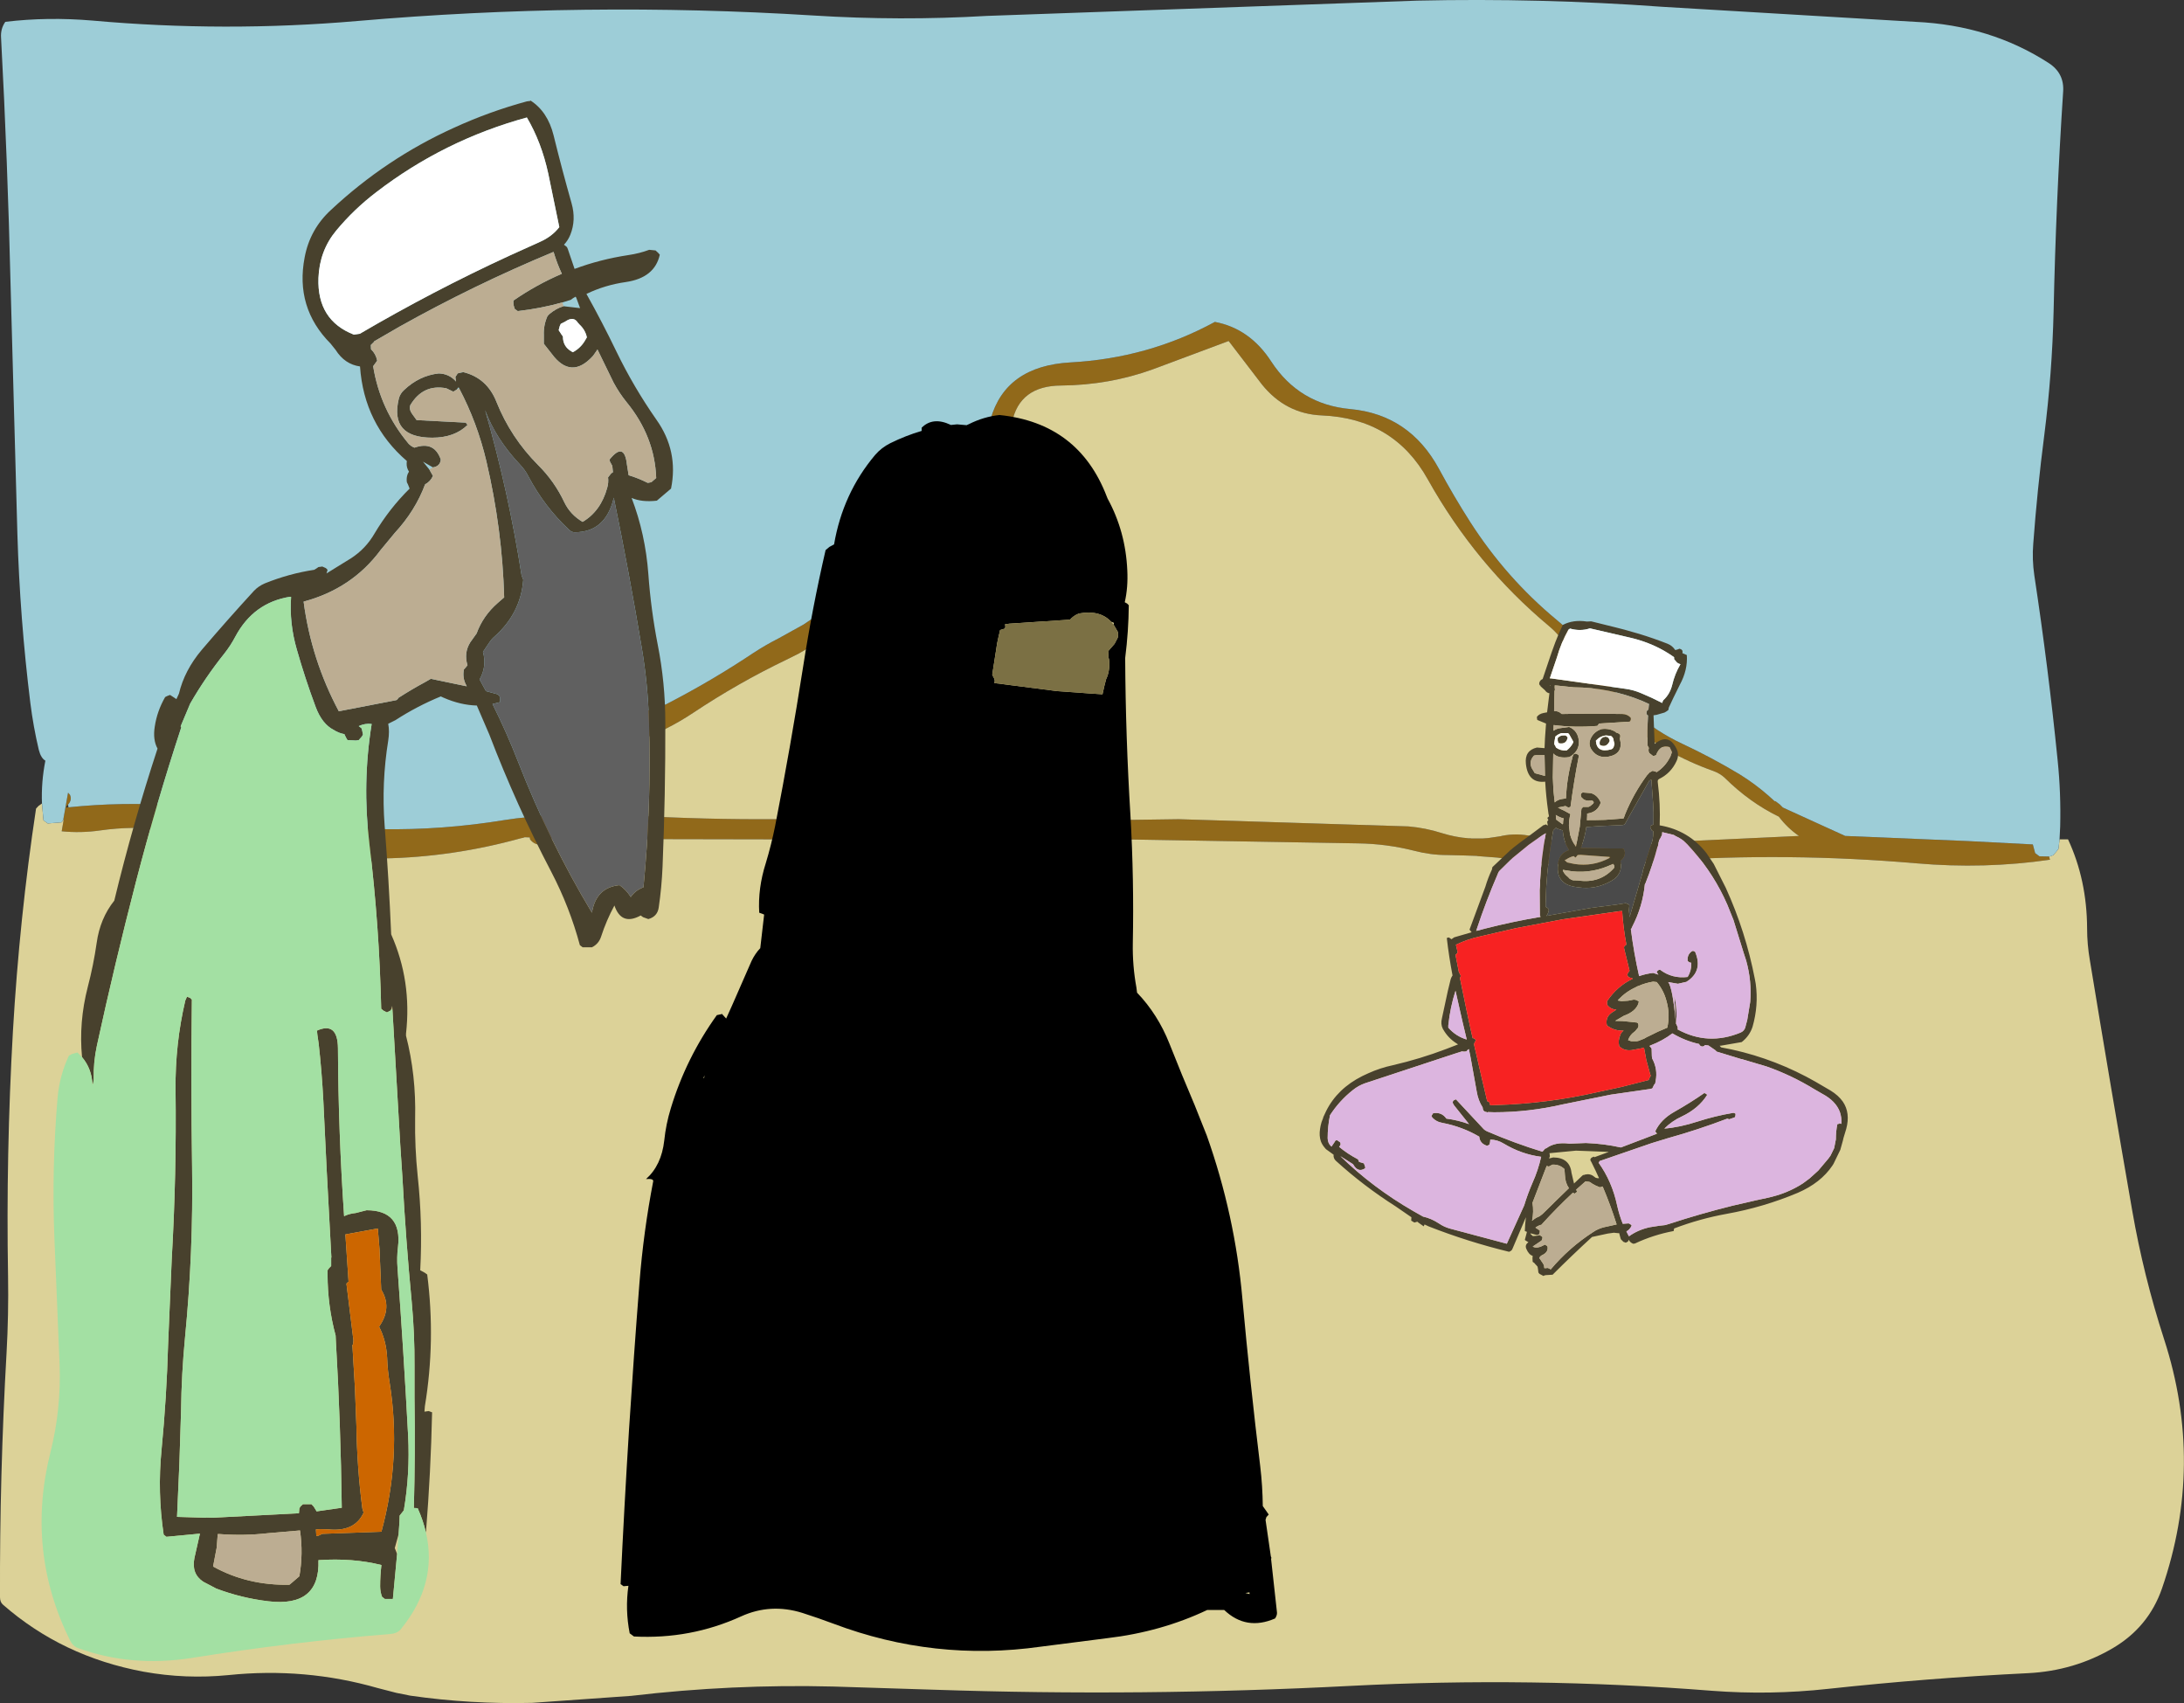<?xml version="1.0" encoding="UTF-8" standalone="no"?>
<svg xmlns:xlink="http://www.w3.org/1999/xlink" height="401.55px" width="515.05px" xmlns="http://www.w3.org/2000/svg">
  <rect width="100%" height="100%" fill="#333333" stroke="none"/>
  <g transform="matrix(1.0, 0.0, 0.0, 1.0, 20.75, 17.4)">
    <path d="M-5.8 175.85 L-5.8 175.7 -4.7 169.5 -4.25 170.0 Q-3.7 171.2 -4.7 172.3 L-5.25 173.0 -4.6 172.95 Q7.9 171.65 20.6 172.5 30.5 173.15 40.5 175.1 54.75 177.85 69.05 178.1 83.6 178.35 98.25 175.95 L101.05 175.55 107.65 174.85 107.9 174.8 108.25 174.8 108.65 174.4 109.25 173.75 Q113.6 157.15 128.3 151.3 L128.65 151.2 129.3 150.95 134.1 149.5 136.35 148.65 Q147.05 143.15 157.0 136.5 159.75 134.7 162.8 133.15 L168.75 129.85 171.8 127.8 178.25 122.85 Q189.15 113.55 200.7 105.05 207.2 100.25 210.1 93.3 211.55 89.7 212.05 85.6 212.3 83.4 212.85 81.45 216.4 68.9 231.7 68.05 250.05 67.05 265.75 58.5 274.0 60.05 279.05 67.85 285.65 77.95 297.7 79.05 311.65 80.35 318.6 93.15 322.05 99.55 325.95 105.65 334.45 118.9 346.35 128.75 352.35 133.65 356.4 140.35 363.5 152.15 376.05 158.0 383.1 161.3 389.55 165.2 393.1 167.4 396.25 170.15 L397.75 171.5 397.95 171.5 398.95 172.25 399.7 173.0 414.4 179.7 443.2 180.9 458.65 181.7 459.2 183.75 460.2 184.5 462.5 184.55 462.6 185.0 462.7 185.3 Q447.3 187.55 431.15 186.15 401.0 183.55 371.05 185.55 L367.05 185.8 356.4 186.75 342.95 186.25 332.35 184.8 327.75 184.45 327.5 184.4 324.55 184.3 320.45 184.2 Q316.6 184.2 312.8 183.2 306.3 181.55 299.5 181.45 L246.75 180.55 246.45 180.55 244.55 180.55 217.5 180.0 214.15 179.95 Q203.4 179.8 192.75 180.05 L161.4 180.5 161.35 180.5 135.5 180.45 128.15 180.45 127.7 180.45 127.25 180.45 109.5 180.2 109.15 180.5 109.0 180.6 108.35 181.1 107.25 181.75 Q105.35 181.95 104.25 180.5 L104.2 180.1 104.2 180.05 103.0 180.0 102.55 180.15 102.05 180.25 Q86.0 184.7 69.6 185.0 56.85 185.2 43.85 182.9 L23.65 179.05 18.45 178.2 Q10.6 177.3 2.85 178.4 -1.65 179.05 -6.2 178.6 L-5.75 176.0 -5.8 175.85 M344.65 130.3 Q327.25 115.8 315.95 95.6 307.95 81.25 291.0 80.55 282.45 80.2 276.85 73.25 L269.0 63.0 251.05 69.7 Q240.8 73.4 229.5 73.5 219.65 73.55 217.9 82.25 L217.9 82.3 Q216.8 88.0 214.7 93.3 L212.0 99.1 Q204.65 113.2 189.8 120.4 186.0 122.25 182.95 125.2 177.15 130.9 170.5 135.0 L167.7 136.65 164.7 138.15 Q153.35 143.6 142.75 150.65 136.45 154.85 129.5 157.3 L128.5 157.65 127.9 157.85 121.75 159.5 Q118.8 165.8 114.95 171.6 114.1 172.9 114.25 174.5 119.75 174.35 125.45 174.7 L125.6 174.7 125.85 174.75 127.45 174.85 128.75 174.9 Q145.5 175.85 162.3 175.75 L189.3 174.9 Q201.75 174.25 214.25 175.0 L214.5 175.0 244.0 175.9 246.3 175.9 246.7 175.9 257.25 175.75 311.4 177.45 Q315.45 177.8 319.35 179.05 322.4 180.0 325.5 180.25 L326.0 180.25 326.25 180.3 326.9 180.3 328.85 180.3 330.2 180.2 333.25 179.75 333.35 179.7 Q337.0 178.95 340.65 179.8 L346.15 180.9 Q356.7 182.7 367.4 181.75 L368.55 181.65 369.9 181.55 377.75 180.9 403.5 179.7 Q400.8 177.85 398.75 175.15 391.85 171.8 386.0 166.0 384.95 165.0 383.35 164.4 360.45 156.25 348.7 135.15 347.2 132.45 344.65 130.3" fill="#91691a" fill-rule="evenodd" stroke="none"/>
    <path d="M464.95 180.5 L466.95 180.5 Q471.4 190.05 471.45 201.5 471.45 205.25 472.1 209.0 476.95 238.55 482.1 268.1 484.75 283.35 489.6 298.35 499.2 327.9 489.1 357.15 485.95 366.2 477.6 371.15 468.45 376.55 457.5 377.1 433.9 378.25 410.35 380.8 396.7 382.3 382.95 381.25 340.35 377.9 297.7 380.1 248.55 382.65 199.5 381.0 L175.75 380.25 Q151.85 379.65 128.1 382.45 L104.75 384.1 Q90.25 384.45 76.0 382.4 L72.75 381.75 68.3 380.6 Q51.15 375.7 33.15 377.55 23.05 378.55 13.1 376.75 -6.05 373.2 -20.05 360.95 -20.75 360.35 -20.75 359.2 -20.85 330.4 -19.2 301.5 -18.7 292.55 -18.85 283.5 -19.35 254.75 -17.7 225.7 -16.15 199.05 -12.25 173.25 L-11.65 172.6 -10.85 172.05 -10.5 176.0 -9.5 176.75 -6.25 176.5 -5.8 175.85 -5.75 176.0 -6.2 178.6 Q-1.65 179.05 2.85 178.4 10.6 177.3 18.45 178.2 L23.65 179.05 43.85 182.9 Q56.85 185.2 69.6 185.0 86.0 184.7 102.05 180.25 L102.55 180.15 103.0 180.0 104.2 180.05 104.2 180.1 104.25 180.5 Q105.35 181.95 107.25 181.75 L108.35 181.1 109.0 180.6 109.15 180.5 109.5 180.2 127.25 180.45 127.7 180.45 128.15 180.45 135.5 180.45 161.35 180.5 161.4 180.5 192.75 180.05 Q203.4 179.8 214.15 179.95 L217.5 180.0 244.55 180.55 246.45 180.55 246.75 180.55 299.5 181.45 Q306.3 181.55 312.8 183.2 316.6 184.2 320.45 184.2 L324.55 184.3 327.5 184.4 327.75 184.45 332.35 184.8 342.95 186.25 356.4 186.75 367.05 185.8 371.05 185.55 Q401.0 183.55 431.15 186.15 447.3 187.55 462.7 185.3 L462.6 185.0 462.5 184.55 462.7 184.5 463.45 184.25 464.15 183.45 464.7 182.75 464.95 180.5 M344.65 130.3 Q347.2 132.45 348.7 135.15 360.45 156.25 383.35 164.4 384.95 165.0 386.0 166.0 391.85 171.8 398.75 175.15 400.8 177.85 403.5 179.7 L377.75 180.9 369.9 181.55 368.55 181.65 367.4 181.75 Q356.7 182.7 346.15 180.9 L340.65 179.8 Q337.0 178.95 333.35 179.7 L333.25 179.75 330.2 180.2 328.85 180.3 326.9 180.3 326.25 180.3 326.0 180.25 325.5 180.25 Q322.4 180.0 319.35 179.05 315.45 177.8 311.4 177.45 L257.25 175.75 246.7 175.9 246.3 175.9 244.0 175.9 214.5 175.0 214.25 175.0 Q201.75 174.25 189.3 174.9 L162.3 175.75 Q145.5 175.85 128.75 174.9 L127.45 174.85 125.85 174.75 125.6 174.7 125.45 174.7 Q119.75 174.35 114.25 174.5 114.1 172.9 114.95 171.6 118.8 165.8 121.75 159.5 L127.9 157.85 128.5 157.65 129.5 157.3 Q136.45 154.85 142.75 150.65 153.35 143.6 164.7 138.15 L167.7 136.65 170.5 135.0 Q177.15 130.9 182.95 125.2 186.0 122.25 189.8 120.4 204.65 113.2 212.0 99.1 L214.7 93.3 Q216.8 88.0 217.9 82.3 L217.9 82.25 Q219.65 73.55 229.5 73.5 240.8 73.4 251.05 69.7 L269.0 63.0 276.85 73.25 Q282.45 80.2 291.0 80.55 307.95 81.25 315.95 95.6 327.25 115.8 344.65 130.3" fill="#dcd298" fill-rule="evenodd" stroke="none"/>
    <path d="M-10.85 172.05 Q-11.05 167.0 -10.05 161.95 -11.1 161.35 -11.6 159.4 -12.9 153.9 -13.6 148.3 -16.05 128.5 -16.65 108.5 L-18.25 50.0 Q-18.95 20.5 -20.5 -8.5 -20.65 -10.6 -19.5 -12.25 -9.55 -13.45 1.05 -12.55 32.25 -9.75 63.55 -12.45 117.2 -17.1 171.0 -13.75 191.55 -12.45 212.0 -13.65 L313.45 -17.25 Q342.4 -17.9 371.2 -15.8 L430.95 -12.25 Q448.65 -11.45 462.45 -2.5 466.1 -0.1 465.8 4.2 464.1 30.1 463.55 56.0 463.2 70.6 461.35 85.2 459.7 97.95 458.75 110.8 458.45 114.5 459.0 118.25 462.3 140.0 464.5 161.85 465.3 169.6 465.1 177.5 L464.95 180.5 464.7 182.75 464.15 183.45 463.45 184.25 462.7 184.5 462.5 184.55 460.2 184.5 459.2 183.75 458.65 181.7 443.2 180.9 414.4 179.7 399.7 173.0 398.95 172.25 397.95 171.5 397.75 171.5 396.25 170.15 Q393.1 167.4 389.55 165.2 383.1 161.3 376.05 158.0 363.5 152.15 356.4 140.35 352.35 133.65 346.35 128.75 334.45 118.9 325.95 105.65 322.05 99.55 318.6 93.15 311.65 80.35 297.7 79.05 285.65 77.95 279.05 67.85 274.0 60.05 265.75 58.5 250.05 67.05 231.7 68.05 216.4 68.9 212.85 81.45 212.3 83.4 212.05 85.6 211.55 89.7 210.1 93.3 207.2 100.25 200.7 105.05 189.15 113.55 178.25 122.85 L171.8 127.8 168.75 129.85 162.8 133.15 Q159.75 134.7 157.0 136.5 147.05 143.15 136.35 148.65 L134.1 149.5 129.3 150.95 128.65 151.2 128.3 151.3 Q113.6 157.15 109.25 173.75 L108.65 174.4 108.25 174.8 107.9 174.8 107.65 174.85 101.05 175.55 98.25 175.95 Q83.6 178.35 69.05 178.1 54.75 177.85 40.5 175.1 30.5 173.15 20.6 172.5 7.9 171.65 -4.6 172.95 L-4.7 172.3 Q-3.7 171.2 -4.25 170.0 L-4.7 169.5 -5.8 175.7 -5.8 175.85 -6.25 176.5 -9.5 176.75 -10.5 176.0 -10.85 172.05" fill="#9dcdd7" fill-rule="evenodd" stroke="none"/>
    <path d="M375.35 135.55 L375.8 135.75 376.0 136.0 376.05 136.3 376.0 136.6 376.6 136.85 377.05 137.05 Q377.3 140.55 375.4 144.05 L373.85 147.2 372.8 149.45 372.7 150.0 372.3 150.3 371.8 150.6 369.9 151.15 369.2 151.25 369.45 157.7 369.5 158.0 369.6 157.9 Q372.75 155.4 374.6 159.1 375.35 160.55 374.6 162.1 373.3 164.9 370.55 166.25 370.1 166.45 370.2 167.05 370.85 172.15 370.65 177.2 377.45 178.35 381.65 183.7 L383.4 186.3 386.25 191.95 Q390.95 202.3 393.1 213.45 L393.3 214.55 Q394.0 219.65 392.55 224.7 391.85 226.85 390.0 228.3 L385.1 229.15 384.8 229.15 384.95 229.35 385.15 229.55 Q395.65 231.45 405.2 236.45 L407.3 237.6 410.9 239.7 Q412.8 240.85 413.85 242.35 415.65 245.0 414.65 248.75 L414.0 250.9 413.85 251.55 413.25 253.7 411.65 257.0 411.4 257.4 Q408.65 261.5 403.2 263.85 395.1 267.25 386.45 268.8 380.1 269.95 374.05 272.25 L374.0 272.55 373.95 272.85 Q369.15 273.75 364.8 275.8 L364.4 275.85 Q363.65 275.55 363.35 274.9 L363.2 275.3 362.95 275.45 362.65 275.6 362.25 275.45 362.1 275.4 362.05 275.35 361.5 274.8 361.35 274.3 361.1 273.35 360.8 273.35 360.3 273.3 359.85 273.25 358.4 273.45 354.7 274.25 Q349.9 278.65 345.4 283.15 L343.75 283.25 343.4 283.35 343.25 283.45 342.3 282.95 342.05 282.65 341.95 281.8 341.85 281.25 341.55 280.9 341.35 280.7 341.05 280.35 340.8 280.2 340.7 280.1 340.65 279.25 340.7 278.7 Q339.8 278.45 339.2 277.05 338.8 276.1 339.7 275.5 L339.05 275.1 338.85 274.95 339.35 273.05 338.85 272.85 Q338.9 271.2 339.1 269.6 L335.95 277.0 335.8 277.3 335.6 277.5 335.15 277.75 Q325.45 275.4 316.15 271.75 L315.2 271.3 315.0 271.75 313.8 270.9 313.5 270.65 312.8 270.85 312.05 270.4 312.1 269.6 308.4 267.05 Q300.85 262.25 294.35 256.35 293.65 255.75 293.75 254.85 L291.95 253.55 291.65 253.2 Q291.05 252.5 290.75 251.7 290.3 250.4 290.55 248.8 290.65 248.05 290.9 247.2 L291.3 246.15 291.3 246.05 292.0 244.55 Q294.65 239.25 300.55 236.3 L301.95 235.65 Q304.7 234.4 307.75 233.75 314.2 232.25 320.25 229.95 L323.1 228.85 322.8 228.65 Q320.8 227.4 319.65 225.4 L319.5 225.15 Q318.95 224.05 319.3 222.7 L320.7 216.2 321.25 213.95 Q321.4 213.15 321.8 212.6 320.95 208.15 320.45 203.8 L320.5 203.75 320.55 203.7 320.9 203.65 320.9 203.6 321.55 204.05 322.2 203.6 326.0 202.5 326.3 202.4 325.85 201.85 325.8 201.8 329.55 191.65 Q330.15 189.6 331.1 187.6 L331.1 187.55 331.2 187.05 335.5 183.0 335.65 182.9 336.1 182.5 337.65 181.3 339.9 179.65 343.25 177.15 343.55 177.1 343.7 177.0 343.75 176.95 344.15 177.2 344.2 177.25 344.25 177.1 344.15 176.6 344.15 176.45 344.1 176.3 344.15 176.3 344.4 175.9 344.2 175.6 344.2 175.4 344.3 175.3 344.4 175.2 344.45 175.15 344.5 175.15 344.55 175.15 344.5 174.8 344.5 174.7 344.45 174.65 344.35 173.9 Q343.85 170.4 343.65 166.9 339.6 167.35 339.1 162.7 338.75 159.55 341.7 158.85 L343.5 159.0 343.6 156.7 343.7 155.3 343.85 153.2 341.8 152.35 341.75 152.2 341.7 151.8 341.7 151.6 Q342.25 150.9 343.3 150.7 L344.1 150.55 344.65 146.05 Q344.05 146.0 343.6 145.35 L342.55 144.4 342.55 144.3 Q342.2 144.1 342.25 143.65 342.4 142.95 343.05 142.7 L343.15 142.4 344.95 137.05 345.05 136.8 345.05 136.75 346.05 134.0 Q346.85 131.9 347.8 129.95 350.25 128.65 353.5 129.15 L354.5 129.1 360.15 130.5 362.3 131.05 365.8 132.05 Q369.25 133.1 372.55 134.4 373.65 134.85 374.3 135.85 L374.4 135.85 374.8 135.75 375.35 135.55 M374.05 137.55 Q369.5 134.3 363.7 132.95 L354.2 130.75 Q351.95 131.5 349.5 130.8 L349.1 131.1 Q347.4 134.15 346.4 137.65 L344.75 142.5 344.8 142.55 345.05 142.55 362.5 145.0 Q364.45 145.25 366.3 146.05 368.85 147.1 371.25 148.35 L371.35 148.0 371.5 147.7 Q373.05 146.3 373.6 144.1 374.2 141.5 375.55 139.2 374.75 139.0 374.4 138.4 L374.1 138.1 374.05 137.8 374.05 137.55 M344.85 144.3 L344.9 144.15 344.75 144.15 344.85 144.3 M345.9 144.85 L345.9 144.9 345.95 145.1 345.95 145.15 345.9 145.45 345.85 145.5 345.75 150.25 Q346.75 150.2 347.5 150.9 L347.55 150.95 Q354.65 150.8 361.85 150.95 363.05 151.0 363.8 151.8 L363.85 152.0 Q363.9 152.45 363.55 152.75 L356.3 153.2 356.25 153.35 356.1 153.55 355.95 153.75 Q350.65 154.2 345.65 153.55 L345.6 154.9 Q346.1 154.55 346.75 154.35 L349.3 154.0 Q351.45 154.9 351.6 157.45 351.65 159.5 349.9 160.75 L349.35 161.1 Q346.75 161.5 345.55 160.25 L345.45 165.9 345.6 169.05 345.9 171.8 Q346.5 171.2 347.5 171.0 L348.55 170.85 Q348.75 166.05 350.0 161.5 L350.1 161.05 350.25 160.65 350.35 160.45 350.55 160.4 350.8 160.3 350.8 160.25 351.35 160.5 351.6 160.75 Q350.45 166.6 349.65 172.65 L349.6 172.85 349.5 172.9 349.1 173.0 348.45 172.65 348.4 172.65 347.4 172.85 346.65 173.0 347.4 173.4 348.15 173.75 349.6 174.55 Q349.25 175.9 349.25 177.25 L349.5 179.3 Q349.9 180.85 350.9 182.25 L351.8 177.55 352.2 173.3 352.6 172.85 353.75 172.85 353.85 172.85 354.2 172.7 355.0 172.05 Q355.3 171.6 354.6 171.3 L354.5 171.35 354.15 171.35 354.0 171.4 353.4 171.35 352.8 171.15 352.2 170.6 352.1 170.35 352.05 170.15 Q352.0 169.65 352.5 169.45 L354.45 169.6 Q356.05 170.1 356.75 171.85 356.0 174.05 353.7 174.4 L353.55 174.4 353.55 174.9 353.5 176.0 354.15 175.95 355.45 175.95 355.65 175.95 357.8 175.9 360.5 175.7 361.2 175.65 362.15 175.55 362.55 174.45 Q364.55 169.6 367.65 165.4 L368.3 164.7 368.35 164.7 368.95 164.35 369.25 164.4 369.55 164.5 369.6 164.5 369.85 164.6 369.95 164.65 Q371.95 163.35 373.05 161.2 L373.15 161.05 373.55 159.9 373.0 158.75 Q370.75 158.05 369.8 160.65 L369.4 160.8 369.3 160.8 369.1 160.85 368.2 160.15 Q367.9 159.65 368.1 158.95 L367.8 158.4 Q367.7 154.75 367.9 151.3 367.5 151.1 367.55 150.65 367.55 150.1 368.0 149.9 L368.1 148.8 368.15 148.6 366.5 147.85 Q358.8 144.7 350.35 144.65 L346.55 144.25 345.9 144.2 345.9 144.85 M359.0 156.1 L358.0 156.0 357.65 156.05 Q356.55 156.25 355.8 157.05 L355.6 157.25 Q355.8 160.2 359.15 159.3 359.7 159.15 359.85 158.55 L360.0 158.0 359.95 157.8 359.8 157.25 359.75 156.85 359.7 156.7 359.4 156.3 359.3 156.2 359.0 156.1 M357.7 156.3 Q358.65 156.25 358.85 157.2 L358.85 157.35 Q358.05 159.0 356.55 158.25 356.3 157.4 356.9 156.75 L357.25 156.45 357.35 156.4 357.65 156.35 357.7 156.3 M361.35 156.0 L361.35 156.35 361.3 156.55 361.25 156.75 Q362.2 160.3 358.6 161.0 356.05 161.45 354.65 159.45 353.75 158.2 354.35 156.8 355.1 155.1 356.95 154.5 358.8 154.25 360.3 155.2 L360.35 155.3 360.9 155.5 361.3 155.8 361.35 156.0 M347.5 155.45 Q346.8 155.65 346.25 156.1 L346.05 156.25 345.85 157.35 Q345.75 157.75 345.8 158.1 L346.05 158.5 346.2 158.85 Q347.25 159.65 348.7 159.55 349.7 158.8 350.25 157.7 L350.3 157.5 349.35 155.8 349.05 155.45 347.5 155.45 M348.95 156.5 Q348.65 158.15 346.95 157.85 L346.75 157.75 346.6 157.2 346.6 156.6 Q347.2 155.95 348.0 156.0 348.55 155.9 348.85 156.35 L348.95 156.5 M341.55 160.65 L341.5 160.65 341.0 160.75 340.65 161.2 Q339.9 162.3 340.45 163.65 L341.2 164.9 343.6 165.55 343.5 160.65 341.55 160.65 M342.55 198.7 L342.4 198.55 342.35 192.45 342.4 191.75 342.45 191.0 342.45 190.35 Q342.75 184.65 343.8 179.05 L343.05 179.5 341.8 180.35 339.75 181.8 335.95 184.9 333.0 187.8 Q332.65 188.1 332.45 188.7 329.7 195.05 327.5 201.7 L327.35 202.1 327.6 202.05 329.45 201.55 Q335.9 199.9 342.45 198.8 L342.65 198.75 342.55 198.7 M343.75 196.4 L344.3 196.75 344.5 197.0 Q344.5 197.75 343.95 198.55 L354.55 196.65 360.4 195.9 362.65 195.55 363.25 195.8 363.5 196.0 363.4 197.15 363.4 197.25 363.55 198.85 366.6 188.4 366.7 187.8 368.95 180.75 369.05 180.15 369.05 180.05 369.1 179.65 369.15 178.6 369.05 178.55 368.8 178.4 368.5 177.85 Q368.4 177.6 368.45 177.35 L368.7 177.2 368.85 177.15 368.95 177.1 369.1 177.0 369.1 176.95 369.2 177.0 369.2 174.05 369.1 172.0 368.75 167.25 368.7 166.45 368.25 166.6 368.2 166.65 363.75 174.55 362.5 176.8 Q362.3 177.15 361.6 177.15 L356.9 177.35 356.05 177.4 353.35 177.6 Q353.0 180.15 352.05 182.55 L359.45 182.65 361.65 182.65 362.15 182.7 362.35 183.3 362.45 183.55 Q362.45 184.8 361.4 185.55 362.05 188.7 359.25 190.3 355.5 192.45 351.4 191.8 349.25 191.6 348.1 190.7 346.25 189.3 346.7 186.25 346.9 184.35 348.3 183.5 348.75 183.2 349.3 183.05 348.1 181.15 347.85 178.95 L347.8 178.5 347.8 178.4 346.55 178.0 346.25 177.8 346.2 177.75 345.65 178.3 345.55 178.4 345.35 179.5 Q344.3 185.5 343.9 191.65 L343.75 195.65 343.75 196.4 M358.8 184.9 L359.05 184.7 358.85 184.65 351.95 184.15 351.3 184.2 350.9 184.7 350.75 184.8 350.45 184.5 350.35 184.45 Q349.4 184.7 348.6 185.25 348.4 185.3 348.25 185.45 L348.85 185.95 350.5 186.3 Q354.85 187.0 358.8 184.9 M347.85 176.85 Q347.85 176.2 348.0 175.55 L347.45 175.4 Q346.75 175.15 346.15 174.75 L346.25 175.85 347.55 176.8 347.8 177.0 347.85 176.85 M349.4 189.8 L350.15 190.15 351.45 190.2 Q356.45 190.95 359.75 187.4 L359.95 187.15 359.9 186.6 359.7 186.3 359.6 186.3 Q355.05 188.55 350.1 188.05 L347.85 187.7 347.8 187.8 Q348.1 188.65 348.95 189.3 L349.4 189.75 349.4 189.8 M361.1 197.45 L347.8 199.35 336.7 201.45 328.25 203.4 Q325.25 204.05 322.6 205.35 L322.95 206.9 323.0 207.2 322.8 207.45 322.5 207.75 323.3 211.85 323.35 211.9 323.65 212.45 323.75 212.75 323.55 213.2 325.05 220.55 326.2 225.9 326.55 227.4 326.65 227.35 327.1 227.6 327.3 227.85 326.85 228.75 326.9 229.0 328.6 236.4 329.95 242.15 330.0 242.25 330.45 242.45 330.7 243.2 332.05 243.15 Q344.15 242.8 356.0 240.1 L361.55 238.9 368.05 237.25 368.25 236.75 368.5 236.3 368.55 236.25 368.4 235.85 367.5 232.55 366.95 229.6 366.45 229.75 364.0 230.2 Q362.2 230.4 361.1 229.25 360.8 227.9 361.35 226.65 361.55 226.0 362.15 225.6 359.9 225.7 358.2 224.35 357.75 222.3 359.6 221.2 L360.45 220.65 Q359.25 220.6 358.5 219.8 L358.25 219.5 358.25 219.25 358.25 218.65 Q360.65 215.1 364.25 213.4 L364.2 213.3 364.15 213.2 Q363.15 213.15 363.0 212.35 L363.3 211.8 363.55 211.5 362.25 206.15 362.25 205.85 362.45 205.6 362.8 205.3 Q362.05 201.35 361.8 197.4 L361.1 197.45 M374.85 225.3 Q382.05 229.25 389.75 226.05 390.55 225.7 390.85 224.85 L390.9 224.6 391.3 223.1 392.0 218.85 Q392.4 213.95 391.05 209.1 L390.45 207.25 389.15 203.05 388.05 199.5 386.6 195.9 Q383.55 188.9 378.5 183.15 L377.2 181.7 Q376.05 180.45 374.45 179.75 L373.95 179.45 371.25 178.8 371.2 179.45 370.75 180.35 370.55 180.65 370.3 181.6 370.25 182.05 370.15 182.2 Q369.0 186.6 367.3 190.85 L367.15 191.1 Q366.65 196.3 364.2 201.05 L363.95 201.6 363.85 201.65 Q364.55 207.25 365.8 212.75 367.35 212.2 369.1 212.0 L370.35 212.4 369.95 211.8 Q370.2 211.25 370.75 211.25 373.6 213.4 377.25 212.95 378.15 211.5 378.1 209.8 L378.1 209.6 Q377.55 209.55 377.25 209.15 377.1 207.75 378.15 206.95 L378.45 206.8 378.55 206.8 379.0 207.0 Q380.95 211.6 376.95 214.1 L374.95 214.55 372.65 214.15 Q373.7 215.4 374.5 223.95 L374.1 217.45 Q374.85 220.65 374.5 223.95 L374.8 224.55 374.95 225.1 374.8 225.25 374.85 225.3 M369.8 249.6 L369.6 249.35 Q370.9 246.55 374.1 244.75 377.9 242.6 381.2 240.3 L381.65 240.55 381.85 240.75 Q379.85 243.95 375.85 245.85 373.55 246.9 371.75 248.7 375.4 248.4 379.55 247.05 383.75 245.7 387.95 245.0 388.2 244.95 388.55 245.2 L388.5 245.75 388.35 246.05 387.05 246.5 386.6 246.35 Q379.65 249.0 372.45 251.0 L368.7 252.15 356.5 256.35 356.35 256.6 356.25 256.75 Q359.4 261.15 360.6 266.75 361.1 269.05 361.95 271.15 L363.35 271.05 363.8 271.3 364.05 271.55 Q363.65 272.5 362.8 272.95 L363.4 274.1 Q365.55 272.55 368.35 271.95 L370.6 271.6 371.95 271.45 372.95 271.15 Q380.3 268.75 387.75 266.9 L393.4 265.6 395.95 265.05 Q400.7 264.05 404.45 261.6 L406.0 260.45 408.05 258.6 410.45 255.75 410.95 255.05 411.8 253.3 412.2 251.25 Q412.2 249.35 412.55 247.65 L413.0 247.55 413.0 247.45 413.1 247.45 413.5 247.6 Q413.6 246.1 413.15 244.8 412.2 242.2 409.0 240.5 L407.1 239.4 Q401.7 236.1 395.85 234.05 L390.45 232.45 390.15 232.35 389.85 232.3 384.1 230.55 383.75 230.2 382.15 229.1 381.3 229.0 381.2 229.15 381.1 229.25 380.7 229.35 Q380.1 229.25 379.95 228.75 376.7 228.05 373.65 226.25 371.35 228.0 368.45 229.1 L368.2 229.2 368.3 229.3 368.5 229.5 368.55 229.55 368.75 229.85 368.8 231.55 368.85 232.1 Q370.25 234.7 369.7 237.45 L369.6 238.0 369.5 238.2 369.4 238.3 369.35 238.3 369.05 238.95 369.0 239.05 368.95 239.15 368.85 239.25 368.55 239.3 368.45 239.35 359.1 240.7 347.75 243.0 Q339.75 244.85 331.6 244.85 L330.15 244.8 329.95 244.9 329.85 244.8 329.8 244.8 Q329.05 244.7 328.95 244.05 L328.9 243.7 Q327.85 242.1 327.5 239.95 L326.15 232.45 326.0 231.65 325.65 229.95 Q325.3 230.15 325.05 230.5 L324.55 230.55 324.0 230.5 323.55 230.65 322.9 230.85 319.7 231.9 301.2 238.0 Q299.6 238.55 298.25 239.65 295.1 242.15 292.9 245.55 292.35 248.2 292.35 250.95 292.35 252.15 293.25 252.95 L294.0 251.85 294.2 251.5 294.6 251.45 295.25 251.9 Q295.55 252.35 295.25 252.75 L295.05 253.0 Q296.95 254.6 299.5 255.95 L299.65 256.25 299.75 256.55 300.9 256.9 301.2 257.75 301.2 258.05 Q299.5 259.2 298.35 257.1 L295.35 255.2 Q303.0 262.65 312.55 268.15 L314.85 269.45 Q316.75 269.85 318.65 271.1 319.75 271.85 321.1 272.25 L334.6 275.85 338.7 266.8 Q339.5 264.15 340.65 261.5 342.0 258.5 342.7 255.35 338.05 254.75 333.9 252.25 332.35 251.3 330.7 251.3 L330.65 251.9 330.5 252.45 330.3 252.6 329.95 252.75 Q328.25 252.25 328.1 250.6 324.1 248.25 319.4 247.35 L318.6 247.15 Q317.45 246.7 316.85 245.85 L316.9 245.6 317.2 245.1 Q319.2 244.7 320.35 246.35 323.1 246.7 325.7 247.65 L322.15 243.2 321.85 242.65 Q321.8 242.15 322.25 241.95 L322.6 241.8 328.9 248.55 Q329.3 249.05 329.95 249.35 336.45 252.15 343.0 254.15 L343.4 253.7 343.65 253.4 343.9 253.35 Q345.95 251.8 349.35 252.25 L353.25 252.1 Q357.45 252.25 361.5 253.15 L369.9 249.95 370.1 249.9 369.8 249.6 M360.8 218.5 L361.65 218.65 363.2 218.55 364.0 218.4 Q364.9 218.1 365.6 218.65 L365.75 218.8 365.65 219.05 365.65 219.15 Q365.0 221.1 362.2 222.1 L360.15 223.3 361.95 223.35 365.3 223.7 365.55 223.9 Q365.75 224.4 365.55 224.9 L364.8 225.8 364.75 225.8 364.65 225.9 Q363.6 226.65 363.2 227.85 L363.95 228.1 365.25 228.1 365.7 228.0 366.7 227.6 366.95 227.5 367.15 227.4 Q367.6 227.1 368.1 226.9 370.2 225.8 372.45 224.9 373.15 221.75 372.25 218.6 371.6 216.1 369.95 214.15 L369.1 214.05 Q367.3 214.35 365.7 215.05 365.35 215.15 365.1 215.3 L365.05 215.35 Q362.7 216.4 360.85 218.35 L360.75 218.5 360.8 218.5 M324.15 223.5 L322.5 216.2 Q321.25 220.1 320.8 224.35 L320.8 224.9 Q322.6 226.95 325.15 227.7 L324.15 223.5 M358.65 254.2 L353.65 254.0 350.9 253.9 344.65 254.5 344.65 254.6 344.7 254.65 344.75 255.2 344.7 255.5 344.6 255.5 344.6 255.7 344.6 255.75 344.75 255.7 345.55 255.5 Q349.45 255.55 349.85 259.1 L350.45 261.65 352.45 259.75 352.6 259.65 352.95 259.6 353.0 259.55 Q354.25 259.25 355.15 260.0 L355.5 260.25 355.55 260.3 356.05 260.4 356.35 260.4 355.55 258.65 354.6 256.7 354.3 256.15 Q354.3 255.65 354.8 255.45 L355.15 255.3 355.25 255.45 358.65 254.2 M344.5 257.65 L344.0 257.5 340.65 266.2 Q341.0 268.3 340.55 270.45 340.95 270.1 341.5 269.75 L342.35 269.35 343.0 268.85 345.05 266.85 345.95 265.95 349.25 262.75 Q348.35 261.45 348.3 259.65 L348.2 258.25 Q347.0 257.1 345.35 257.2 L344.5 257.65 M340.75 276.55 Q341.85 277.1 343.55 276.05 L343.75 276.15 344.0 276.3 344.2 276.5 Q344.45 277.85 342.9 278.55 342.5 278.75 342.25 279.2 L343.1 280.45 343.35 280.9 343.45 281.6 343.85 281.6 344.2 281.55 344.5 281.65 344.7 281.75 344.95 281.9 Q349.3 276.75 354.95 273.1 356.1 272.3 357.55 271.95 L360.5 271.3 Q359.05 266.7 357.2 262.35 L356.55 262.55 355.5 262.1 355.4 262.05 354.6 261.6 354.3 261.35 354.0 261.25 353.15 261.15 350.95 263.1 351.2 263.6 351.05 263.7 350.55 264.05 350.2 263.8 Q346.45 267.3 343.0 271.1 L342.8 271.35 Q342.0 271.55 341.35 272.05 L342.4 272.75 342.35 273.3 342.25 273.6 341.75 273.8 340.95 273.6 340.25 273.4 340.15 273.5 340.75 274.05 341.8 273.95 342.25 273.8 342.35 273.8 343.0 274.25 343.0 274.55 342.8 275.1 340.8 276.45 340.7 276.5 340.75 276.55 M-1.4 231.85 Q-2.2 223.65 -0.05 215.3 1.3 210.15 2.05 204.9 2.85 199.15 6.2 194.95 10.6 176.75 16.4 159.1 15.25 157.0 15.75 153.9 16.3 150.25 18.2 146.95 L18.7 146.7 19.35 146.45 20.65 147.3 20.85 147.45 21.45 146.15 Q22.75 140.65 26.85 135.8 32.95 128.65 39.15 121.9 40.2 120.8 41.7 120.15 47.4 117.85 53.35 116.95 L53.85 116.65 54.35 116.3 55.15 116.2 55.2 116.15 56.1 116.55 56.5 116.95 56.25 117.8 62.0 114.25 Q65.5 112.0 67.6 108.35 71.05 102.55 75.85 97.8 L75.45 96.8 75.2 96.3 Q75.05 95.25 75.4 94.35 L75.7 93.8 Q75.1 92.9 75.15 91.8 L75.2 91.3 Q65.1 82.6 64.15 69.0 60.55 68.5 58.4 65.1 L57.2 63.6 Q48.8 55.15 51.1 43.25 52.35 36.65 57.3 32.1 70.25 20.0 86.25 12.75 94.65 8.9 103.5 6.5 L104.3 6.4 104.35 6.3 Q108.4 8.9 109.8 14.5 111.75 22.45 114.05 30.55 115.15 34.45 113.75 37.95 113.2 39.3 112.25 40.3 L112.95 40.85 113.15 41.3 114.75 46.0 Q120.8 43.75 127.4 42.75 130.1 42.35 132.35 41.5 L133.85 41.65 134.45 42.2 134.85 42.65 Q133.65 48.1 126.85 49.1 121.9 49.8 117.55 51.9 121.25 58.5 124.65 65.55 128.7 73.9 134.05 81.55 139.3 88.95 137.5 97.8 L134.15 100.65 Q130.6 101.05 128.2 100.0 131.45 108.5 132.15 117.95 132.75 126.3 134.35 134.55 136.15 143.6 136.15 152.95 136.2 169.9 135.5 186.95 135.3 191.75 134.6 196.55 134.3 198.7 132.15 199.3 L130.9 198.85 130.35 198.45 Q125.8 200.95 124.15 196.1 122.25 199.6 121.0 203.45 120.45 205.15 118.85 205.95 L116.65 205.95 116.0 205.45 Q113.6 196.5 109.25 188.15 101.0 172.4 94.65 155.8 L91.7 148.95 Q87.85 148.85 83.85 147.1 L83.2 146.8 Q77.6 149.1 72.5 152.4 L70.8 153.25 Q71.15 155.0 70.8 157.25 69.2 167.15 69.95 177.15 70.95 189.95 71.5 202.9 76.4 213.9 75.0 226.3 L75.0 226.8 Q77.4 236.1 77.15 246.3 77.05 253.1 77.75 259.85 78.95 270.95 78.35 282.1 L79.45 282.7 80.0 283.1 Q82.0 298.7 79.45 314.15 L79.35 315.45 79.65 315.4 80.35 315.3 81.15 315.6 Q80.85 329.6 79.7 343.95 79.05 341.1 77.75 338.2 L76.85 338.15 Q77.2 325.15 77.0 312.1 L77.0 304.6 Q77.05 297.2 76.35 289.6 74.95 274.95 74.15 260.15 L73.65 252.6 71.8 220.65 71.75 219.75 71.55 220.55 71.5 220.65 71.3 220.9 70.5 221.3 69.7 220.9 69.15 220.45 Q68.7 200.8 66.35 181.45 64.65 167.2 66.9 153.3 65.35 153.1 63.85 153.8 L64.5 154.3 64.65 154.8 64.85 155.8 64.6 156.25 63.85 157.1 63.2 157.2 61.2 157.1 60.9 156.6 60.5 155.8 60.5 155.7 Q59.1 155.45 57.95 154.7 55.2 153.3 53.7 149.3 51.2 142.6 49.25 135.75 47.45 129.55 47.9 123.35 L47.7 123.3 Q39.05 124.65 34.75 132.7 33.65 134.8 32.15 136.7 27.6 142.4 24.1 148.5 L21.85 153.85 22.0 154.1 Q16.15 171.85 11.3 190.55 6.3 209.85 2.1 229.15 1.25 233.1 1.35 237.1 L1.2 238.1 1.05 238.3 Q0.9 234.6 -1.4 231.85 M103.5 10.3 Q83.95 15.65 68.0 27.9 62.75 31.9 58.55 36.95 54.6 41.7 54.35 48.15 54.0 58.1 62.7 61.5 L64.1 61.3 Q81.35 51.2 99.35 42.9 L106.65 39.6 Q109.45 38.35 111.15 36.15 L108.55 23.55 Q106.95 16.15 103.5 10.3 M109.8 42.0 L109.65 42.05 Q91.1 49.75 73.5 59.6 L67.45 63.1 67.5 63.15 67.0 63.65 66.7 63.95 66.75 64.95 Q67.9 66.05 68.2 67.65 L67.5 68.6 67.25 68.95 Q68.9 79.15 75.55 87.15 76.1 87.8 77.0 88.15 81.65 86.5 83.2 90.95 83.05 92.55 81.35 92.8 L79.0 91.45 80.5 93.3 81.35 94.8 Q80.8 96.1 79.5 96.8 77.2 103.0 72.35 108.25 L69.0 112.3 Q62.25 121.4 50.85 124.45 52.65 138.1 59.15 150.3 L72.6 147.7 Q72.95 147.65 73.2 147.15 76.3 145.15 79.55 143.4 L80.85 142.65 89.25 144.4 89.35 144.4 89.25 144.25 Q88.25 142.5 88.65 140.45 L89.05 140.0 89.5 139.45 Q88.6 136.55 90.15 134.05 L91.65 131.95 Q93.15 127.8 96.65 124.75 L98.15 123.45 Q97.7 107.35 93.95 91.35 91.8 82.25 87.55 74.2 L87.4 73.9 86.9 74.5 86.15 74.95 84.5 74.15 Q79.0 73.1 76.0 78.15 75.7 79.2 76.45 80.2 L77.5 81.65 89.1 82.25 89.5 82.8 Q86.45 85.8 81.2 85.8 71.1 85.8 73.3 76.6 73.6 75.4 74.55 74.55 78.15 71.15 82.7 70.65 85.15 70.7 86.8 72.55 L86.7 71.95 86.65 71.45 87.0 70.95 87.15 70.65 87.5 70.55 88.35 70.4 88.35 70.3 Q94.1 71.65 96.35 77.4 99.7 85.75 106.1 92.2 110.0 96.05 112.35 101.05 113.75 103.95 116.65 105.65 120.95 103.1 122.45 97.6 122.8 96.4 122.65 95.15 L123.4 94.2 123.8 93.95 123.65 92.45 123.1 91.45 123.0 90.95 Q126.5 86.6 127.1 92.15 L127.5 94.65 Q129.7 95.3 132.0 96.45 L132.85 96.3 134.0 95.3 Q133.65 85.5 127.0 77.4 125.3 75.3 123.95 72.8 L120.15 65.0 119.15 66.45 Q113.95 72.25 109.35 66.0 L107.5 63.65 107.5 61.65 Q107.4 59.3 108.35 57.15 L108.75 56.7 Q110.4 55.3 112.15 54.8 L116.05 55.25 115.15 52.8 115.0 52.55 Q114.4 52.85 113.85 53.3 L111.9 53.9 Q106.7 55.35 101.35 55.95 L100.65 55.45 100.5 55.0 Q100.25 54.25 100.35 53.45 105.8 49.7 111.75 47.15 110.6 44.7 109.8 42.0 M115.5 58.65 Q114.5 57.05 112.5 58.45 L111.5 58.95 111.25 59.5 111.0 60.45 111.65 61.45 112.0 61.95 Q112.0 64.3 114.0 65.45 L114.35 65.65 Q116.3 64.6 117.35 62.65 L117.65 62.15 Q117.3 60.4 115.9 59.1 L115.5 58.65 M101.85 92.1 Q96.15 86.05 93.65 79.3 99.2 98.6 102.25 118.25 L102.65 119.3 Q102.05 127.2 95.85 132.7 95.15 133.3 94.6 134.15 L93.15 136.3 Q94.1 139.75 92.35 142.8 L93.85 145.55 96.6 146.3 97.0 146.65 97.2 147.15 97.15 148.15 95.4 148.6 Q98.7 155.2 101.45 162.25 108.8 181.1 118.85 197.8 119.8 191.85 125.35 191.3 126.95 192.4 128.0 194.1 129.1 192.5 131.0 191.8 132.9 172.4 132.3 152.8 132.05 143.95 130.6 135.35 127.6 117.45 124.0 99.95 122.1 108.05 114.85 108.1 114.1 108.15 113.45 107.5 107.65 102.1 103.85 94.9 103.1 93.4 101.85 92.1 M72.9 349.0 L71.9 359.6 71.85 359.6 70.0 359.6 69.35 359.1 Q68.9 357.9 68.9 356.6 68.9 354.1 69.2 351.6 62.4 349.9 54.35 350.45 54.75 361.6 42.55 360.15 36.2 359.4 30.25 357.15 L27.2 355.55 Q24.35 353.7 25.1 349.95 L26.4 344.2 18.5 344.95 17.85 344.45 Q16.35 334.5 17.35 324.4 18.55 312.0 18.9 299.45 L19.75 279.45 Q20.9 259.55 20.65 239.45 20.55 228.7 22.95 218.5 L23.35 217.6 24.1 217.9 24.5 218.3 Q24.25 237.9 24.55 257.75 24.85 277.85 22.9 297.8 22.05 306.55 21.95 315.25 L21.55 327.75 21.0 340.25 27.8 340.45 27.85 340.4 29.4 340.45 49.75 339.4 49.85 338.25 50.1 337.8 50.7 337.25 52.7 337.25 53.25 337.85 53.8 338.75 53.9 338.95 59.85 338.1 Q59.6 318.25 58.45 298.6 L58.4 297.5 Q56.5 290.45 56.5 283.1 L56.5 282.1 56.85 281.6 57.35 281.1 57.35 280.1 57.35 279.1 57.4 279.1 56.3 258.6 55.5 242.1 Q55.15 235.35 54.4 228.65 L54.1 226.6 54.0 225.6 Q58.9 223.4 58.95 229.8 59.05 249.7 60.4 269.35 61.6 268.75 63.15 268.6 L65.7 267.95 Q74.15 267.95 73.1 276.7 72.8 279.1 73.0 281.6 74.45 301.4 75.5 321.15 75.95 330.05 74.5 338.6 L74.45 338.75 73.5 339.95 73.45 341.45 73.25 344.35 72.35 347.6 72.9 349.0 M68.35 272.25 L60.7 273.65 61.45 284.8 61.3 284.9 60.95 285.25 62.6 298.65 62.5 299.6 62.35 299.7 62.95 309.8 63.3 318.75 Q63.45 328.65 64.7 338.25 L65.0 339.25 Q62.9 343.85 56.65 343.2 L54.85 343.15 53.75 343.2 53.85 344.75 54.3 344.7 54.85 344.45 55.2 344.25 69.2 343.75 Q73.95 326.3 71.15 308.7 70.65 305.75 70.55 302.75 70.35 298.7 68.65 295.4 71.8 290.95 69.15 286.65 L68.75 277.1 68.35 272.25 M42.45 344.1 Q36.75 344.75 31.0 344.3 L30.6 344.3 30.35 347.5 29.5 351.95 Q37.6 356.45 47.5 356.25 L48.05 355.8 49.85 354.25 Q50.8 348.95 50.0 343.45 L42.45 344.1" fill="#48412d" fill-rule="evenodd" stroke="none"/>
    <path d="M196.6 83.95 L196.6 83.45 Q199.25 80.8 203.4 82.75 L203.5 82.8 204.95 82.65 207.2 82.85 207.75 82.6 Q211.25 80.85 214.95 80.45 233.6 82.35 240.25 99.65 L240.45 100.15 Q244.7 107.9 245.1 117.1 245.3 121.1 244.5 124.6 L245.05 124.9 245.45 125.3 Q245.4 131.45 244.6 137.75 244.7 156.35 245.85 175.0 246.7 189.95 246.4 204.95 246.3 210.25 247.25 215.45 L247.4 216.65 Q252.3 221.75 255.05 228.7 257.95 236.05 261.0 243.2 L263.85 250.35 Q270.5 269.1 272.25 288.9 274.05 308.65 276.45 328.35 277.0 333.0 277.05 337.7 L277.9 338.9 278.45 339.7 277.9 340.3 277.7 340.95 278.95 349.55 279.1 349.95 279.0 350.1 280.4 362.8 Q280.45 363.45 279.95 364.2 273.15 367.15 267.95 362.2 L263.95 362.2 Q253.1 367.35 240.35 368.85 L224.7 370.85 Q199.6 374.4 175.85 365.45 172.25 364.1 168.5 362.9 161.0 360.55 154.05 363.7 142.1 369.15 128.75 368.45 L127.75 367.7 Q126.65 362.1 127.45 356.5 L126.3 356.6 125.6 356.1 Q126.45 337.9 127.6 319.55 128.7 302.35 130.05 285.1 131.0 273.0 133.3 261.1 133.35 260.45 131.6 260.6 135.25 257.35 135.9 251.5 136.3 247.65 137.45 243.9 141.05 232.05 148.3 221.95 L149.45 221.7 149.45 221.6 150.5 222.75 151.9 219.65 156.5 209.15 Q157.35 207.4 158.55 206.15 L158.55 206.1 159.3 199.6 159.45 198.3 159.4 198.2 158.3 197.8 Q157.95 192.05 159.85 186.1 161.15 181.8 162.05 177.35 165.7 158.6 168.65 139.8 170.8 125.95 173.95 112.3 L174.85 111.55 175.95 110.95 Q178.0 98.95 185.6 89.9 187.1 88.15 189.2 87.1 192.85 85.3 196.6 84.2 L196.6 83.95 M241.3 129.2 Q238.65 126.35 233.7 127.25 232.4 127.75 231.6 128.7 L217.3 129.65 216.25 129.8 216.35 130.3 216.25 130.8 215.75 130.95 215.1 131.15 214.65 133.1 Q214.35 134.35 214.2 135.6 L213.25 141.65 213.45 142.1 213.75 142.65 213.85 143.15 213.75 143.65 228.55 145.55 236.25 146.1 239.25 146.3 239.7 144.3 240.1 142.75 Q240.65 141.6 240.8 140.3 240.95 139.05 240.75 137.8 L240.6 138.0 240.7 136.0 242.1 134.4 242.85 132.95 242.95 132.25 242.85 131.55 241.85 129.85 241.95 129.45 241.3 129.2 M145.15 236.75 L145.3 236.8 145.4 236.15 145.15 236.75 M273.9 358.05 L272.95 358.2 273.95 358.45 273.9 358.05" fill="#000000" fill-rule="evenodd" stroke="none"/>
    <path d="M374.05 137.55 L374.05 137.8 374.1 138.1 374.4 138.4 Q374.75 139.0 375.55 139.2 374.2 141.5 373.6 144.1 373.05 146.3 371.5 147.7 L371.35 148.0 371.25 148.35 Q368.85 147.1 366.3 146.05 364.45 145.25 362.5 145.0 L345.05 142.55 344.8 142.55 344.75 142.5 346.4 137.65 Q347.4 134.15 349.1 131.1 L349.5 130.8 Q351.95 131.5 354.2 130.75 L363.7 132.95 Q369.5 134.3 374.05 137.55 M357.7 156.3 L357.65 156.35 357.35 156.4 357.25 156.45 356.9 156.75 Q356.3 157.4 356.55 158.25 358.05 159.0 358.85 157.35 L358.85 157.2 Q358.65 156.25 357.7 156.3 M359.0 156.1 L359.3 156.2 359.4 156.3 359.7 156.7 359.75 156.85 359.8 157.25 359.95 157.8 360.0 158.0 359.85 158.55 Q359.7 159.15 359.15 159.3 355.8 160.2 355.6 157.25 L355.8 157.05 Q356.55 156.25 357.65 156.05 L358.0 156.0 359.0 156.1 M348.95 156.5 L348.85 156.35 Q348.55 155.9 348.0 156.0 347.2 155.95 346.6 156.6 L346.6 157.2 346.75 157.75 346.95 157.85 Q348.65 158.15 348.95 156.5 M347.5 155.45 L349.05 155.45 349.35 155.8 350.3 157.5 350.25 157.7 Q349.7 158.8 348.7 159.55 347.25 159.65 346.2 158.85 L346.05 158.5 345.8 158.1 Q345.75 157.75 345.85 157.35 L346.05 156.25 346.25 156.1 Q346.8 155.65 347.5 155.45 M103.5 10.3 Q106.95 16.15 108.55 23.55 L111.15 36.15 Q109.45 38.35 106.65 39.6 L99.35 42.9 Q81.35 51.2 64.1 61.3 L62.7 61.5 Q54.0 58.1 54.35 48.15 54.6 41.7 58.55 36.95 62.75 31.9 68.0 27.9 83.95 15.65 103.5 10.3 M115.5 58.65 L115.9 59.1 Q117.3 60.4 117.65 62.15 L117.35 62.65 Q116.3 64.6 114.35 65.65 L114.0 65.45 Q112.0 64.3 112.0 61.95 L111.65 61.45 111.0 60.45 111.25 59.5 111.5 58.95 112.5 58.45 Q114.5 57.05 115.5 58.65" fill="#ffffff" fill-rule="evenodd" stroke="none"/>
    <path d="M345.9 144.85 L345.9 144.2 346.55 144.25 350.35 144.65 Q358.8 144.7 366.5 147.85 L368.15 148.6 368.1 148.8 368.0 149.9 Q367.55 150.1 367.55 150.65 367.5 151.1 367.9 151.3 367.7 154.75 367.8 158.4 L368.1 158.95 Q367.9 159.65 368.2 160.15 L369.1 160.85 369.3 160.8 369.4 160.8 369.8 160.65 Q370.75 158.05 373.0 158.75 L373.55 159.9 373.15 161.05 373.05 161.2 Q371.95 163.35 369.95 164.65 L369.85 164.6 369.6 164.5 369.55 164.5 369.25 164.4 368.95 164.35 368.35 164.7 368.3 164.7 367.65 165.4 Q364.55 169.6 362.55 174.45 L362.15 175.55 361.2 175.65 360.5 175.7 357.8 175.9 355.65 175.95 355.45 175.95 354.15 175.95 353.5 176.0 353.55 174.9 353.55 174.4 353.7 174.4 Q356.0 174.05 356.75 171.85 356.05 170.1 354.45 169.6 L352.5 169.45 Q352.0 169.65 352.05 170.15 L352.1 170.35 352.2 170.6 352.8 171.15 353.4 171.35 354.0 171.4 354.15 171.35 354.5 171.35 354.6 171.3 Q355.3 171.6 355.0 172.05 L354.2 172.7 353.85 172.85 353.75 172.85 352.6 172.85 352.2 173.3 351.8 177.55 350.9 182.25 Q349.9 180.85 349.5 179.3 L349.25 177.25 Q349.25 175.9 349.6 174.55 L348.15 173.75 347.4 173.4 346.65 173.0 347.4 172.85 348.4 172.65 348.45 172.65 349.1 173.0 349.5 172.9 349.6 172.85 349.65 172.65 Q350.45 166.6 351.6 160.75 L351.35 160.5 350.8 160.25 350.8 160.3 350.55 160.4 350.35 160.45 350.25 160.65 350.1 161.05 350.0 161.5 Q348.75 166.05 348.55 170.85 L347.5 171.0 Q346.5 171.2 345.9 171.8 L345.6 169.05 345.45 165.9 345.55 160.25 Q346.75 161.5 349.35 161.1 L349.9 160.75 Q351.65 159.5 351.6 157.45 351.45 154.9 349.3 154.0 L346.75 154.35 Q346.1 154.55 345.6 154.9 L345.65 153.55 Q350.65 154.2 355.95 153.75 L356.1 153.55 356.25 153.35 356.3 153.2 363.55 152.75 Q363.9 152.45 363.85 152.0 L363.8 151.8 Q363.05 151.0 361.85 150.95 354.65 150.8 347.55 150.95 L347.5 150.9 Q346.75 150.2 345.75 150.25 L345.85 145.5 345.9 145.45 345.95 145.15 345.95 145.1 345.9 144.9 345.9 144.85 M361.35 156.0 L361.3 155.8 360.9 155.5 360.35 155.3 360.3 155.2 Q358.8 154.25 356.95 154.5 355.1 155.1 354.35 156.8 353.75 158.2 354.65 159.45 356.05 161.45 358.6 161.0 362.2 160.3 361.25 156.75 L361.3 156.55 361.35 156.35 361.35 156.0 M341.55 160.65 L343.5 160.65 343.6 165.55 341.2 164.9 340.45 163.65 Q339.9 162.3 340.65 161.2 L341.0 160.75 341.5 160.65 341.55 160.65 M358.85 184.65 L358.8 184.9 Q354.85 187.0 350.5 186.3 L348.85 185.95 348.25 185.45 Q348.4 185.3 348.6 185.25 349.4 184.7 350.35 184.45 L350.45 184.5 350.75 184.8 350.9 184.7 351.3 184.2 351.95 184.15 358.85 184.65 M347.55 176.8 L346.25 175.85 346.15 174.75 Q346.75 175.15 347.45 175.4 L348.0 175.55 Q347.85 176.2 347.85 176.85 L347.55 176.8 M349.4 189.8 L349.4 189.75 348.95 189.3 Q348.1 188.65 347.8 187.8 L347.85 187.7 350.1 188.05 Q355.05 188.55 359.6 186.3 L359.7 186.3 359.9 186.6 359.95 187.15 359.75 187.4 Q356.45 190.95 351.45 190.2 L350.15 190.15 349.4 189.8 M360.85 218.35 Q362.7 216.4 365.05 215.35 L365.1 215.3 Q365.35 215.15 365.7 215.05 367.3 214.35 369.1 214.05 L369.95 214.15 Q371.6 216.1 372.25 218.6 373.15 221.75 372.45 224.9 370.2 225.8 368.1 226.9 367.6 227.1 367.15 227.4 L366.95 227.5 366.7 227.6 365.7 228.0 365.25 228.1 363.95 228.1 363.2 227.85 Q363.6 226.65 364.65 225.9 L364.75 225.8 364.8 225.8 365.55 224.9 Q365.75 224.4 365.55 223.9 L365.3 223.7 361.95 223.35 360.15 223.3 362.2 222.1 Q365.0 221.1 365.65 219.15 L365.65 219.05 365.75 218.8 365.6 218.65 Q364.9 218.1 364.0 218.4 L363.2 218.55 361.65 218.65 360.8 218.5 360.85 218.35 M341.75 273.8 L342.25 273.6 342.35 273.3 342.4 272.75 341.35 272.05 Q342.0 271.55 342.8 271.35 L343.0 271.1 Q346.45 267.3 350.2 263.8 L350.55 264.05 351.05 263.7 351.2 263.6 350.95 263.1 353.15 261.15 354.0 261.25 354.3 261.35 354.6 261.6 355.4 262.05 355.5 262.1 356.55 262.55 357.2 262.35 Q359.05 266.7 360.5 271.3 L357.55 271.95 Q356.1 272.3 354.95 273.1 349.3 276.75 344.95 281.9 L344.7 281.75 344.5 281.65 344.2 281.55 343.85 281.6 343.45 281.6 343.35 280.9 343.1 280.45 342.25 279.2 Q342.5 278.75 342.9 278.55 344.45 277.85 344.2 276.5 L344.0 276.3 343.75 276.15 343.55 276.05 Q341.85 277.1 340.75 276.55 L340.8 276.45 342.8 275.1 343.0 274.55 343.0 274.25 342.35 273.8 342.25 273.8 341.8 273.95 341.75 273.8 M344.5 257.65 L345.35 257.2 Q347.0 257.1 348.2 258.25 L348.3 259.65 Q348.35 261.45 349.25 262.75 L345.95 265.95 345.05 266.85 343.0 268.85 342.35 269.35 341.5 269.75 Q340.95 270.1 340.55 270.45 341.0 268.3 340.65 266.2 L344.0 257.5 344.5 257.65 M109.65 42.05 L109.8 42.0 Q110.6 44.7 111.75 47.15 105.8 49.7 100.35 53.45 100.25 54.25 100.5 55.0 L100.65 55.45 101.35 55.95 Q106.7 55.35 111.9 53.9 L112.15 54.8 Q110.4 55.3 108.75 56.7 L108.35 57.15 Q107.4 59.3 107.5 61.65 L107.5 63.65 109.35 66.0 Q113.95 72.25 119.15 66.45 L120.15 65.0 123.95 72.8 Q125.3 75.3 127.0 77.4 133.65 85.5 134.0 95.3 L132.85 96.3 132.0 96.45 Q129.7 95.3 127.5 94.65 L127.1 92.15 Q126.5 86.6 123.0 90.95 L123.1 91.45 123.65 92.45 123.8 93.95 123.4 94.2 122.65 95.15 Q122.8 96.4 122.45 97.6 120.95 103.1 116.65 105.65 113.75 103.95 112.35 101.05 110.0 96.05 106.1 92.2 99.7 85.75 96.35 77.4 94.1 71.65 88.35 70.3 L87.5 70.55 87.15 70.65 87.0 70.95 86.65 71.45 86.7 71.95 86.8 72.55 Q85.15 70.7 82.7 70.65 78.15 71.15 74.55 74.55 73.6 75.4 73.3 76.6 71.1 85.8 81.2 85.8 86.45 85.8 89.5 82.8 L89.1 82.25 77.5 81.65 76.45 80.2 Q75.7 79.2 76.0 78.15 79.0 73.1 84.5 74.15 L86.15 74.95 86.9 74.5 87.55 74.2 Q91.8 82.25 93.95 91.35 97.7 107.35 98.15 123.45 L96.65 124.75 Q93.15 127.8 91.65 131.95 L90.15 134.05 Q88.6 136.55 89.5 139.45 L89.05 140.0 88.65 140.45 Q88.25 142.5 89.25 144.25 L89.25 144.4 80.85 142.65 79.55 143.4 Q76.3 145.15 73.2 147.15 72.95 147.65 72.6 147.7 L59.15 150.3 Q52.65 138.1 50.85 124.45 62.25 121.4 69.0 112.3 L72.35 108.25 Q77.2 103.0 79.5 96.8 80.8 96.1 81.35 94.8 L80.5 93.3 81.35 92.8 Q83.05 92.55 83.2 90.95 81.65 86.5 77.0 88.15 76.1 87.8 75.55 87.15 68.9 79.15 67.25 68.95 L67.5 68.6 68.2 67.65 Q67.9 66.05 66.75 64.95 L66.7 63.95 67.0 63.65 67.5 63.15 67.45 63.1 73.5 59.6 Q91.1 49.75 109.65 42.05 M42.45 344.1 L50.0 343.45 Q50.8 348.95 49.85 354.25 L48.05 355.8 47.5 356.25 Q37.6 356.45 29.5 351.95 L30.35 347.5 30.6 344.3 31.0 344.3 Q36.75 344.75 42.45 344.1" fill="#bcad92" fill-rule="evenodd" stroke="none"/>
    <path d="M327.5 201.7 Q329.7 195.05 332.45 188.7 332.65 188.1 333.0 187.8 L335.95 184.9 339.75 181.8 341.8 180.35 343.05 179.5 343.8 179.05 Q342.75 184.65 342.45 190.35 L342.45 191.0 342.4 191.75 342.35 192.45 342.4 198.55 342.55 198.7 342.45 198.8 Q335.9 199.9 329.45 201.55 L327.6 202.05 327.5 201.7 M374.95 225.1 L374.8 224.55 374.5 223.95 Q374.85 220.65 374.1 217.45 L374.5 223.95 Q373.7 215.4 372.65 214.15 L374.95 214.55 376.95 214.1 Q380.95 211.6 379.0 207.0 L378.55 206.8 378.45 206.8 378.15 206.95 Q377.1 207.75 377.25 209.15 377.55 209.55 378.1 209.6 L378.1 209.8 Q378.15 211.5 377.25 212.95 373.6 213.4 370.75 211.25 370.2 211.25 369.95 211.8 L370.35 212.4 369.1 212.0 Q367.35 212.2 365.8 212.75 364.55 207.25 363.85 201.65 L363.95 201.6 364.2 201.05 Q366.65 196.3 367.15 191.1 L367.3 190.85 Q369.0 186.6 370.15 182.2 L370.25 182.05 370.3 181.6 370.55 180.65 370.75 180.35 371.2 179.45 371.25 178.8 373.95 179.45 374.45 179.75 Q376.05 180.45 377.2 181.7 L378.5 183.15 Q383.55 188.9 386.6 195.9 L388.05 199.5 389.15 203.05 390.45 207.25 391.05 209.1 Q392.4 213.95 392.0 218.85 L391.3 223.1 390.9 224.6 390.85 224.85 Q390.55 225.7 389.75 226.05 382.05 229.25 374.85 225.3 L374.95 225.1 M368.45 229.1 Q371.35 228.0 373.65 226.25 376.7 228.05 379.95 228.75 380.1 229.25 380.7 229.35 L381.1 229.25 381.2 229.15 381.3 229.0 382.15 229.1 383.75 230.2 384.1 230.55 389.85 232.3 390.15 232.35 390.45 232.45 395.85 234.05 Q401.7 236.1 407.1 239.4 L409.0 240.5 Q412.2 242.2 413.15 244.8 413.6 246.1 413.5 247.6 L413.1 247.45 413.0 247.45 413.0 247.55 412.55 247.65 Q412.2 249.35 412.2 251.25 L411.8 253.3 410.95 255.05 410.45 255.75 408.05 258.6 406.0 260.45 404.45 261.6 Q400.7 264.05 395.95 265.05 L393.4 265.6 387.75 266.9 Q380.3 268.75 372.95 271.15 L371.95 271.45 370.6 271.6 368.35 271.95 Q365.55 272.55 363.4 274.1 L362.8 272.95 Q363.65 272.5 364.05 271.55 L363.8 271.3 363.35 271.05 361.95 271.15 Q361.1 269.05 360.6 266.75 359.4 261.15 356.25 256.75 L356.35 256.6 356.5 256.35 368.7 252.15 372.45 251.0 Q379.65 249.0 386.6 246.35 L387.05 246.5 388.35 246.05 388.5 245.75 388.55 245.2 Q388.2 244.95 387.95 245.0 383.75 245.7 379.55 247.05 375.4 248.4 371.75 248.7 373.55 246.9 375.85 245.85 379.85 243.95 381.85 240.75 L381.65 240.55 381.2 240.3 Q377.9 242.6 374.1 244.75 370.9 246.55 369.6 249.35 L369.8 249.6 369.9 249.95 361.5 253.15 Q357.45 252.25 353.25 252.1 L349.35 252.25 Q345.95 251.8 343.9 253.35 L343.65 253.4 343.4 253.7 343.0 254.15 Q336.45 252.15 329.95 249.35 329.3 249.05 328.9 248.55 L322.6 241.8 322.25 241.95 Q321.8 242.15 321.85 242.65 L322.15 243.2 325.7 247.65 Q323.1 246.7 320.35 246.35 319.2 244.7 317.2 245.1 L316.9 245.6 316.85 245.85 Q317.45 246.7 318.6 247.15 L319.4 247.35 Q324.1 248.25 328.1 250.6 328.25 252.25 329.95 252.75 L330.3 252.6 330.5 252.45 330.65 251.9 330.7 251.3 Q332.35 251.3 333.9 252.25 338.05 254.75 342.7 255.35 342.0 258.5 340.65 261.5 339.5 264.15 338.7 266.8 L334.6 275.85 321.1 272.25 Q319.75 271.85 318.65 271.1 316.75 269.85 314.85 269.45 L312.55 268.15 Q303.0 262.65 295.35 255.2 L298.35 257.1 Q299.5 259.2 301.2 258.05 L301.2 257.75 300.9 256.9 299.75 256.55 299.65 256.25 299.5 255.95 Q296.95 254.6 295.05 253.0 L295.25 252.75 Q295.55 252.35 295.25 251.9 L294.6 251.45 294.2 251.5 294.0 251.85 293.25 252.95 Q292.35 252.15 292.35 250.95 292.35 248.2 292.9 245.55 295.1 242.15 298.25 239.65 299.6 238.55 301.2 238.0 L319.7 231.9 322.9 230.85 323.55 230.65 324.0 230.5 324.55 230.55 325.05 230.5 Q325.3 230.15 325.65 229.95 L326.0 231.65 326.15 232.45 327.5 239.95 Q327.85 242.1 328.9 243.7 L328.95 244.05 Q329.05 244.7 329.8 244.8 L329.85 244.8 329.95 244.9 330.15 244.8 331.6 244.85 Q339.75 244.85 347.75 243.0 L359.1 240.7 368.45 239.35 368.55 239.3 368.85 239.25 368.95 239.15 369.0 239.05 369.05 238.95 369.35 238.3 369.4 238.3 369.5 238.2 369.6 238.0 369.7 237.45 Q370.25 234.7 368.85 232.1 L368.8 231.55 368.75 229.85 368.55 229.55 368.5 229.5 368.3 229.3 368.45 229.1 M324.15 223.5 L325.15 227.7 Q322.6 226.95 320.8 224.9 L320.8 224.35 Q321.25 220.1 322.5 216.2 L324.15 223.5" fill="#dcb5df" fill-rule="evenodd" stroke="none"/>
    <path d="M343.75 196.4 L343.75 195.65 343.9 191.65 Q344.3 185.5 345.35 179.5 L345.55 178.4 345.65 178.3 346.2 177.75 346.25 177.8 346.55 178.0 347.8 178.4 347.8 178.5 347.85 178.95 Q348.1 181.15 349.3 183.05 348.75 183.2 348.3 183.5 346.9 184.35 346.7 186.25 346.25 189.3 348.1 190.7 349.25 191.6 351.4 191.8 355.5 192.45 359.25 190.3 362.05 188.7 361.4 185.55 362.45 184.8 362.45 183.55 L362.35 183.3 362.15 182.7 361.65 182.65 359.45 182.65 352.05 182.55 Q353.0 180.15 353.35 177.6 L356.05 177.4 356.9 177.35 361.6 177.15 Q362.3 177.15 362.5 176.8 L363.75 174.55 368.2 166.65 368.25 166.6 368.7 166.45 368.75 167.25 369.1 172.0 369.2 174.05 369.2 177.0 369.1 176.95 369.1 177.0 368.95 177.1 368.85 177.15 368.7 177.2 368.45 177.35 Q368.4 177.6 368.5 177.85 L368.8 178.4 369.05 178.55 369.15 178.6 369.1 179.65 369.05 180.05 369.05 180.15 368.95 180.75 366.7 187.8 366.6 188.4 363.55 198.85 363.4 197.25 363.4 197.15 363.5 196.0 363.25 195.8 362.65 195.55 360.4 195.9 354.55 196.65 343.95 198.55 Q344.5 197.75 344.5 197.0 L344.3 196.75 343.75 196.4" fill="#4a4a4a" fill-rule="evenodd" stroke="none"/>
    <path d="M361.1 197.45 L361.8 197.4 Q362.05 201.35 362.8 205.3 L362.45 205.6 362.25 205.85 362.25 206.15 363.55 211.5 363.3 211.8 363.0 212.35 Q363.15 213.15 364.15 213.2 L364.2 213.3 364.25 213.4 Q360.65 215.1 358.25 218.65 L358.25 219.25 358.25 219.5 358.5 219.8 Q359.25 220.6 360.45 220.65 L359.6 221.2 Q357.75 222.3 358.2 224.35 359.9 225.7 362.15 225.6 361.55 226.0 361.35 226.65 360.8 227.9 361.1 229.25 362.2 230.4 364.0 230.2 L366.45 229.75 366.95 229.6 367.5 232.55 368.4 235.85 368.55 236.25 368.5 236.3 368.25 236.75 368.05 237.25 361.55 238.9 356.0 240.1 Q344.15 242.8 332.05 243.15 L330.7 243.2 330.45 242.45 330.0 242.25 329.95 242.15 328.6 236.4 326.9 229.0 326.85 228.75 327.3 227.85 327.1 227.6 326.65 227.35 326.55 227.4 326.2 225.9 325.05 220.55 323.55 213.2 323.75 212.75 323.65 212.45 323.35 211.9 323.3 211.85 322.5 207.75 322.8 207.45 323.0 207.2 322.95 206.9 322.6 205.35 Q325.25 204.05 328.25 203.4 L336.7 201.45 347.8 199.35 361.1 197.45" fill="#f72222" fill-rule="evenodd" stroke="none"/>
    <path d="M241.85 129.85 L242.85 131.55 242.95 132.25 242.85 132.95 242.1 134.4 240.7 136.0 240.6 138.0 240.75 137.8 Q240.95 139.05 240.8 140.3 240.65 141.6 240.1 142.75 L239.7 144.3 239.25 146.3 236.25 146.1 228.55 145.55 213.75 143.65 213.85 143.15 213.75 142.65 213.45 142.1 213.25 141.65 214.2 135.6 Q214.35 134.35 214.65 133.1 L215.1 131.15 215.75 130.95 216.25 130.8 216.35 130.3 216.25 129.8 217.3 129.65 231.6 128.7 Q232.4 127.75 233.7 127.25 238.65 126.35 241.3 129.2 L241.85 129.85" fill="#7b7044" fill-rule="evenodd" stroke="none"/>
    <path d="M79.7 343.95 Q82.5 356.0 73.8 366.7 73.0 367.7 71.45 367.85 47.9 369.75 24.55 373.5 10.25 375.75 -2.3 371.2 -3.55 370.75 -4.2 369.45 -14.7 348.3 -8.85 325.0 -6.3 314.9 -6.7 304.25 L-7.9 275.0 Q-8.6 258.0 -7.15 241.2 -6.65 236.05 -4.5 231.5 L-3.75 231.1 -2.5 230.75 -1.4 231.85 Q0.9 234.6 1.05 238.3 L1.2 238.1 1.35 237.1 Q1.25 233.1 2.1 229.15 6.3 209.85 11.3 190.55 16.15 171.85 22.0 154.1 L21.85 153.85 24.1 148.5 Q27.6 142.4 32.15 136.7 33.65 134.8 34.75 132.7 39.05 124.65 47.7 123.3 L47.9 123.35 Q47.45 129.55 49.25 135.75 51.2 142.6 53.7 149.3 55.2 153.3 57.95 154.7 59.1 155.45 60.5 155.7 L60.5 155.8 60.9 156.6 61.2 157.1 63.2 157.2 63.85 157.1 64.6 156.25 64.85 155.8 64.65 154.8 64.5 154.3 63.85 153.8 Q65.35 153.1 66.9 153.3 64.65 167.2 66.35 181.45 68.7 200.8 69.15 220.45 L69.7 220.9 70.5 221.3 71.3 220.9 71.5 220.65 71.55 220.55 71.8 220.65 73.65 252.6 74.15 260.15 Q74.95 274.95 76.35 289.6 77.05 297.2 77.0 304.6 L77.0 312.1 Q77.2 325.15 76.85 338.15 L77.75 338.2 Q79.05 341.1 79.7 343.95 M74.5 338.6 Q75.95 330.05 75.5 321.15 74.45 301.4 73.0 281.6 72.8 279.1 73.1 276.7 74.15 267.95 65.7 267.95 L63.15 268.6 Q61.6 268.75 60.4 269.35 59.05 249.7 58.95 229.8 58.9 223.4 54.0 225.6 L54.1 226.6 54.4 228.65 Q55.15 235.35 55.5 242.1 L56.3 258.6 57.4 279.1 57.35 279.1 57.35 280.1 57.35 281.1 56.85 281.6 56.5 282.1 56.5 283.1 Q56.5 290.45 58.4 297.5 L58.45 298.6 Q59.6 318.25 59.85 338.1 L53.9 338.95 53.8 338.75 53.25 337.85 52.7 337.25 50.7 337.25 50.1 337.8 49.85 338.25 49.75 339.4 29.4 340.45 27.85 340.4 27.8 340.45 21.0 340.25 21.55 327.75 21.95 315.25 Q22.05 306.55 22.9 297.8 24.85 277.85 24.55 257.75 24.25 237.9 24.5 218.3 L24.1 217.9 23.35 217.6 22.95 218.5 Q20.55 228.7 20.65 239.45 20.9 259.55 19.75 279.45 L18.9 299.45 Q18.55 312.0 17.35 324.4 16.35 334.5 17.85 344.45 L18.5 344.95 26.4 344.2 25.1 349.95 Q24.35 353.7 27.2 355.55 L30.25 357.15 Q36.2 359.4 42.55 360.15 54.75 361.6 54.35 350.45 62.4 349.9 69.2 351.6 68.9 354.1 68.9 356.6 68.9 357.9 69.35 359.1 L70.0 359.6 71.85 359.6 71.9 359.6 72.9 349.0 73.25 344.35 73.45 341.45 73.5 339.95 74.45 338.75 74.6 338.6 74.5 338.6" fill="#a3e0a3" fill-rule="evenodd" stroke="none"/>
    <path d="M68.35 272.25 L68.75 277.1 69.15 286.65 Q71.8 290.95 68.65 295.4 70.35 298.7 70.55 302.75 70.65 305.75 71.15 308.7 73.95 326.3 69.2 343.75 L55.2 344.25 54.85 344.45 54.3 344.7 53.85 344.75 53.75 343.2 54.85 343.15 56.65 343.2 Q62.9 343.85 65.0 339.25 L64.7 338.25 Q63.45 328.65 63.3 318.75 L62.95 309.8 62.35 299.7 62.5 299.6 62.6 298.65 60.95 285.25 61.3 284.9 61.45 284.8 60.7 273.65 68.35 272.25" fill="#cc6600" fill-rule="evenodd" stroke="none"/>
    <path d="M101.85 92.1 Q103.1 93.4 103.85 94.9 107.65 102.1 113.45 107.5 114.1 108.15 114.85 108.1 122.1 108.05 124.0 99.95 127.6 117.45 130.6 135.35 132.05 143.95 132.3 152.8 132.9 172.4 131.0 191.8 129.1 192.5 128.0 194.1 126.95 192.4 125.35 191.3 119.8 191.85 118.85 197.8 108.8 181.1 101.45 162.25 98.7 155.2 95.4 148.6 L97.15 148.15 97.2 147.15 97.0 146.65 96.6 146.3 93.85 145.55 92.35 142.8 Q94.1 139.75 93.15 136.3 L94.6 134.15 Q95.15 133.3 95.85 132.7 102.05 127.2 102.65 119.3 L102.25 118.25 Q99.2 98.6 93.65 79.3 96.15 86.05 101.85 92.1" fill="#606060" fill-rule="evenodd" stroke="none"/>
  </g>
</svg>
